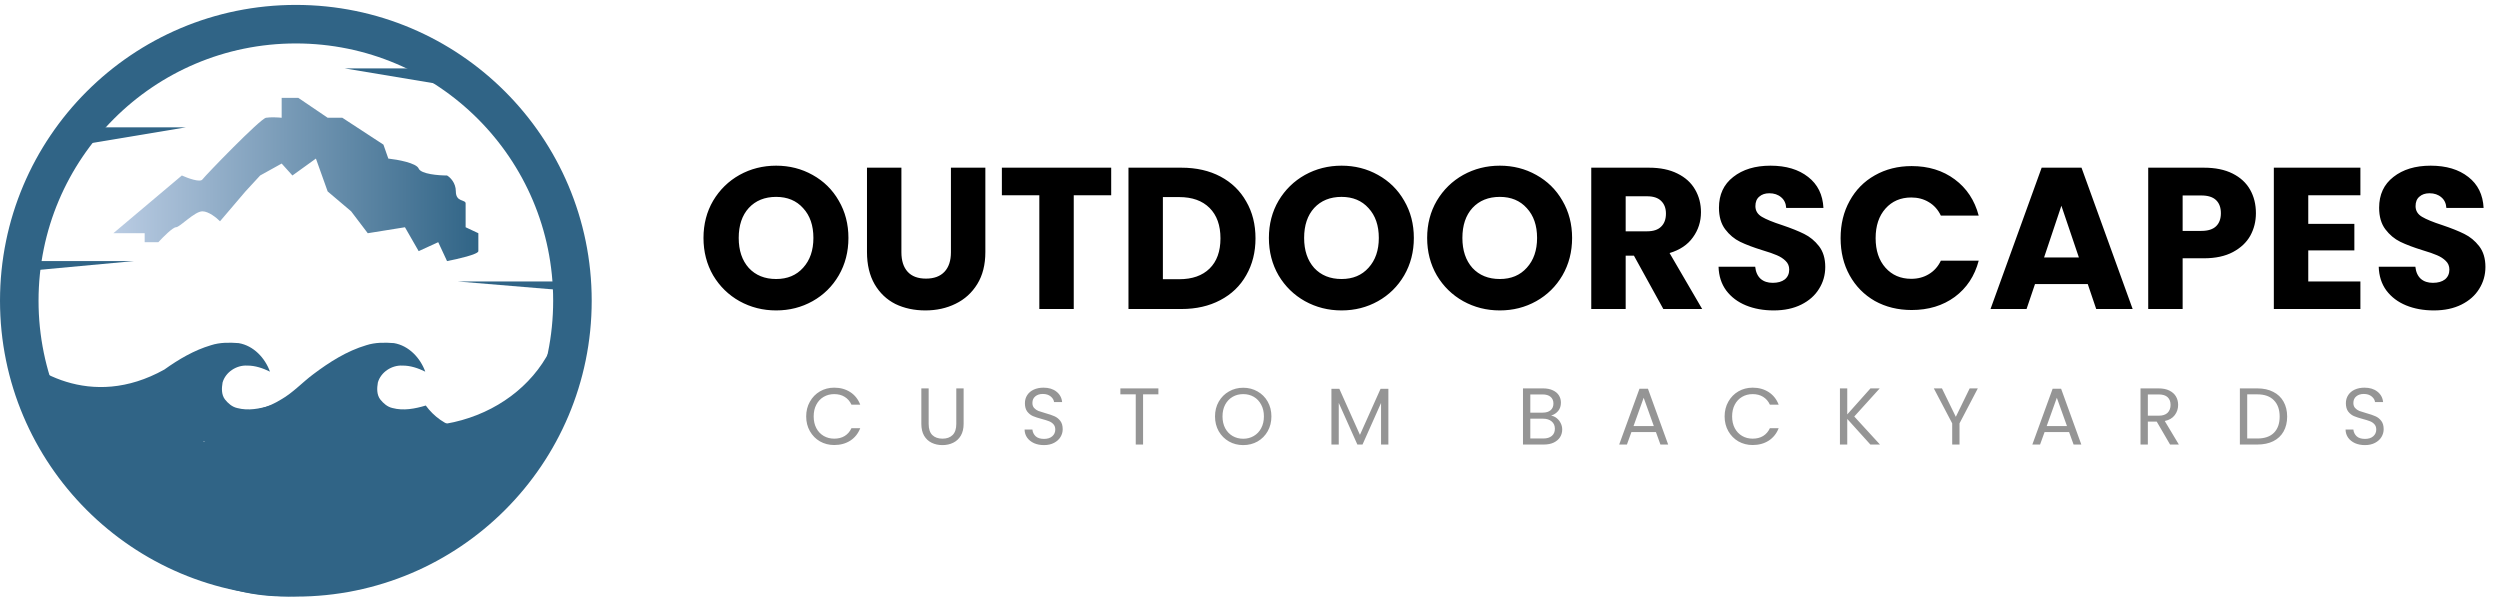 <?xml version="1.0" encoding="UTF-8"?> <svg xmlns="http://www.w3.org/2000/svg" width="296" height="71" viewBox="0 0 296 71" fill="none"><path d="M45.766 50.105C35.7 48.226 41.874 47.152 38.384 47.152C36.237 48.852 32.211 51.178 27.513 51.984C24.015 52.584 18.387 52.342 16.374 50.105L10.603 50.105L6.308 49.165L2.953 45.005C5.771 54.802 7.65 59.634 23.084 67.955C38.518 76.276 55.563 63.123 62.274 55.608C67.642 49.595 67.463 38.965 66.703 34.402C66.971 44.736 56.865 52.177 45.766 50.105Z" fill="#306486"></path><path d="M54.326 50.701C55.894 50.996 57.509 50.529 58.835 49.689C58.887 49.686 58.992 49.683 59.047 49.681C56.917 52.57 53.903 53.481 50.825 51.358C50.357 50.993 49.833 51.42 49.373 51.571C47.577 52.226 45.501 52.507 43.696 51.723C42.059 51.048 40.569 53.289 39.855 51.723C39.45 51.941 37.942 52.944 37.573 53.215C30.906 57.524 26.561 55.087 20.4 48.668L23.078 48.517C23.907 50.24 26.293 48.215 28.235 48.517C30 48.834 31.785 48.218 33.275 47.303C34.693 46.498 35.793 45.276 37.093 44.309C39.001 42.873 41.061 41.557 43.372 40.873C44.425 40.531 45.55 40.542 46.642 40.624C48.407 40.92 49.766 42.379 50.352 44.004C49.512 43.592 48.601 43.28 47.656 43.286C46.383 43.215 45.09 44.056 44.739 45.293C44.624 45.956 44.591 46.726 45.022 47.293C45.393 47.756 45.87 48.18 46.469 48.311C47.775 48.66 49.142 48.395 50.411 48.014C51.364 49.312 52.738 50.332 54.326 50.701Z" fill="#306486"></path><path d="M35.939 50.701C37.507 50.996 39.122 50.529 40.448 49.689C40.501 49.686 40.605 49.683 40.66 49.681C38.53 52.57 35.516 53.481 32.438 51.358C31.97 50.993 31.446 51.42 30.986 51.571C29.19 52.226 27.114 52.507 25.309 51.723C23.672 51.048 22.457 56.637 21.742 55.071C21.338 55.289 19.555 52.944 19.186 53.215C13.525 56.874 9.538 55.669 4.692 51.291C3.851 50.533 4.263 48.108 3.421 47.091L3.355 47.018C3.378 47.042 3.4 47.066 3.421 47.091L4.692 48.517C4.967 49.09 5.415 49.249 5.961 49.216L4.692 45.293L0.854 40.682C0.837 40.663 0.821 40.643 0.805 40.624L0.854 40.682C3.447 43.773 10.711 48.63 19.46 43.755C21.156 42.541 22.975 41.468 24.985 40.873C26.038 40.531 27.164 40.542 28.255 40.624C30.02 40.92 31.38 42.379 31.965 44.004C31.125 43.592 30.215 43.28 29.269 43.286C27.996 43.215 26.704 44.056 26.352 45.293C26.237 45.956 26.204 46.726 26.635 47.293C27.006 47.756 27.483 48.18 28.082 48.311C29.389 48.66 30.756 48.395 32.024 48.014C32.977 49.312 34.351 50.332 35.939 50.701Z" fill="#306486"></path><circle cx="35.029" cy="35.61" r="32.747" stroke="#306486" stroke-width="4.563"></circle><path d="M21.531 20.778L13.421 27.613H17.128V28.674H18.75C19.291 28.084 20.465 26.906 20.836 26.906C21.299 26.906 23.037 25.021 23.964 25.021C24.706 25.021 25.663 25.806 26.05 26.199L29.062 22.664L30.8 20.778L33.349 19.364L34.623 20.778L37.404 18.775L38.794 22.664L41.575 25.021L43.544 27.613L47.947 26.906L49.569 29.734L51.886 28.674L52.929 30.913C54.165 30.677 56.637 30.111 56.637 29.734V27.613L55.13 26.906V24.078C55.13 23.607 53.972 23.96 53.972 22.664C53.972 21.627 53.277 20.975 52.929 20.778C51.925 20.778 49.847 20.613 49.569 19.953C49.291 19.293 47.059 18.893 45.977 18.775L45.398 17.125L40.532 13.943H38.794L35.318 11.586H33.349V13.943C32.963 13.904 32.051 13.849 31.495 13.943C30.8 14.061 24.312 20.778 23.964 21.25C23.686 21.627 22.226 21.093 21.531 20.778Z" fill="url(#paint0_linear_13110_22)"></path><path d="M22.011 15.076H11.945L9.932 17.089L22.011 15.076Z" fill="#306486"></path><path d="M15.836 30.913H3.758L1.342 32.255L15.836 30.913Z" fill="#306486"></path><path d="M54.222 33.329H67.866L68.716 34.536L54.222 33.329Z" fill="#306486"></path><path d="M40.8 8.097H50.866L52.879 10.11L40.8 8.097Z" fill="#306486"></path><path d="M91.897 36.754C90.324 36.754 88.878 36.388 87.559 35.657C86.256 34.926 85.216 33.91 84.437 32.606C83.674 31.288 83.293 29.81 83.293 28.173C83.293 26.536 83.674 25.067 84.437 23.764C85.216 22.46 86.256 21.444 87.559 20.712C88.878 19.982 90.324 19.616 91.897 19.616C93.471 19.616 94.909 19.982 96.212 20.712C97.531 21.444 98.564 22.46 99.31 23.764C100.073 25.067 100.454 26.536 100.454 28.173C100.454 29.81 100.073 31.288 99.31 32.606C98.548 33.91 97.515 34.926 96.212 35.657C94.909 36.388 93.471 36.754 91.897 36.754ZM91.897 33.035C93.232 33.035 94.297 32.591 95.091 31.701C95.902 30.811 96.307 29.635 96.307 28.173C96.307 26.695 95.902 25.519 95.091 24.645C94.297 23.756 93.232 23.311 91.897 23.311C90.547 23.311 89.466 23.748 88.656 24.622C87.861 25.495 87.464 26.679 87.464 28.173C87.464 29.651 87.861 30.835 88.656 31.725C89.466 32.599 90.547 33.035 91.897 33.035ZM106.726 19.854V29.865C106.726 30.866 106.973 31.637 107.465 32.177C107.958 32.718 108.681 32.988 109.634 32.988C110.588 32.988 111.319 32.718 111.827 32.177C112.336 31.637 112.59 30.866 112.59 29.865V19.854H116.666V29.842C116.666 31.335 116.348 32.599 115.712 33.631C115.077 34.664 114.219 35.443 113.138 35.967C112.074 36.492 110.882 36.754 109.563 36.754C108.244 36.754 107.06 36.5 106.011 35.991C104.978 35.467 104.16 34.688 103.556 33.655C102.952 32.606 102.651 31.335 102.651 29.842V19.854H106.726ZM131.565 19.854V23.12H127.132V36.587H123.056V23.12H118.622V19.854H131.565ZM139.879 19.854C141.643 19.854 143.185 20.204 144.503 20.903C145.822 21.602 146.839 22.588 147.554 23.859C148.285 25.114 148.651 26.568 148.651 28.221C148.651 29.857 148.285 31.311 147.554 32.583C146.839 33.854 145.814 34.839 144.48 35.538C143.161 36.237 141.627 36.587 139.879 36.587H133.611V19.854H139.879ZM139.617 33.059C141.159 33.059 142.358 32.638 143.216 31.796C144.074 30.954 144.503 29.762 144.503 28.221C144.503 26.679 144.074 25.48 143.216 24.622C142.358 23.764 141.159 23.334 139.617 23.334H137.686V33.059H139.617ZM158.842 36.754C157.269 36.754 155.823 36.388 154.504 35.657C153.201 34.926 152.16 33.91 151.382 32.606C150.619 31.288 150.237 29.81 150.237 28.173C150.237 26.536 150.619 25.067 151.382 23.764C152.16 22.46 153.201 21.444 154.504 20.712C155.823 19.982 157.269 19.616 158.842 19.616C160.415 19.616 161.853 19.982 163.156 20.712C164.475 21.444 165.508 22.46 166.255 23.764C167.018 25.067 167.399 26.536 167.399 28.173C167.399 29.81 167.018 31.288 166.255 32.606C165.492 33.91 164.459 34.926 163.156 35.657C161.853 36.388 160.415 36.754 158.842 36.754ZM158.842 33.035C160.177 33.035 161.242 32.591 162.036 31.701C162.846 30.811 163.252 29.635 163.252 28.173C163.252 26.695 162.846 25.519 162.036 24.645C161.242 23.756 160.177 23.311 158.842 23.311C157.491 23.311 156.411 23.748 155.6 24.622C154.806 25.495 154.409 26.679 154.409 28.173C154.409 29.651 154.806 30.835 155.6 31.725C156.411 32.599 157.491 33.035 158.842 33.035ZM177.58 36.754C176.007 36.754 174.561 36.388 173.242 35.657C171.939 34.926 170.898 33.91 170.119 32.606C169.357 31.288 168.975 29.81 168.975 28.173C168.975 26.536 169.357 25.067 170.119 23.764C170.898 22.46 171.939 21.444 173.242 20.712C174.561 19.982 176.007 19.616 177.58 19.616C179.153 19.616 180.591 19.982 181.894 20.712C183.213 21.444 184.246 22.46 184.993 23.764C185.756 25.067 186.137 26.536 186.137 28.173C186.137 29.81 185.756 31.288 184.993 32.606C184.23 33.91 183.197 34.926 181.894 35.657C180.591 36.388 179.153 36.754 177.58 36.754ZM177.58 33.035C178.915 33.035 179.979 32.591 180.774 31.701C181.584 30.811 181.99 29.635 181.99 28.173C181.99 26.695 181.584 25.519 180.774 24.645C179.979 23.756 178.915 23.311 177.58 23.311C176.229 23.311 175.149 23.748 174.338 24.622C173.544 25.495 173.147 26.679 173.147 28.173C173.147 29.651 173.544 30.835 174.338 31.725C175.149 32.599 176.229 33.035 177.58 33.035ZM196.938 36.587L193.458 30.271H192.48V36.587H188.405V19.854H195.245C196.564 19.854 197.685 20.085 198.606 20.546C199.544 21.006 200.243 21.642 200.704 22.453C201.165 23.247 201.395 24.137 201.395 25.122C201.395 26.234 201.077 27.228 200.442 28.102C199.822 28.976 198.9 29.595 197.677 29.961L201.538 36.587H196.938ZM192.48 27.387H195.007C195.754 27.387 196.31 27.204 196.675 26.838C197.057 26.473 197.248 25.956 197.248 25.289C197.248 24.653 197.057 24.153 196.675 23.787C196.31 23.422 195.754 23.239 195.007 23.239H192.48V27.387ZM210.008 36.754C208.784 36.754 207.688 36.555 206.718 36.158C205.749 35.761 204.971 35.173 204.383 34.394C203.811 33.615 203.509 32.678 203.477 31.582H207.815C207.878 32.201 208.093 32.678 208.458 33.012C208.824 33.33 209.301 33.488 209.889 33.488C210.492 33.488 210.969 33.353 211.319 33.083C211.668 32.797 211.843 32.408 211.843 31.915C211.843 31.502 211.7 31.16 211.414 30.89C211.144 30.62 210.802 30.398 210.389 30.223C209.992 30.048 209.42 29.849 208.673 29.627C207.592 29.293 206.711 28.96 206.027 28.626C205.344 28.292 204.756 27.8 204.263 27.148C203.771 26.497 203.525 25.646 203.525 24.598C203.525 23.041 204.089 21.825 205.217 20.951C206.345 20.061 207.815 19.616 209.626 19.616C211.47 19.616 212.955 20.061 214.084 20.951C215.212 21.825 215.816 23.048 215.895 24.622H211.486C211.454 24.081 211.255 23.66 210.89 23.358C210.524 23.041 210.055 22.882 209.483 22.882C208.991 22.882 208.594 23.017 208.292 23.287C207.99 23.541 207.839 23.914 207.839 24.407C207.839 24.947 208.093 25.368 208.601 25.67C209.11 25.972 209.905 26.298 210.985 26.648C212.066 27.013 212.94 27.363 213.607 27.696C214.29 28.03 214.878 28.515 215.371 29.15C215.863 29.786 216.11 30.604 216.11 31.605C216.11 32.559 215.863 33.425 215.371 34.203C214.894 34.982 214.195 35.602 213.273 36.063C212.352 36.523 211.263 36.754 210.008 36.754ZM217.927 28.197C217.927 26.544 218.284 25.074 218.999 23.787C219.714 22.484 220.708 21.475 221.979 20.76C223.266 20.029 224.72 19.664 226.341 19.664C228.327 19.664 230.027 20.188 231.442 21.237C232.856 22.286 233.801 23.716 234.278 25.527H229.797C229.463 24.828 228.987 24.296 228.367 23.93C227.763 23.565 227.072 23.382 226.293 23.382C225.038 23.382 224.021 23.819 223.242 24.693C222.464 25.567 222.074 26.735 222.074 28.197C222.074 29.659 222.464 30.827 223.242 31.701C224.021 32.575 225.038 33.012 226.293 33.012C227.072 33.012 227.763 32.829 228.367 32.464C228.987 32.098 229.463 31.566 229.797 30.866H234.278C233.801 32.678 232.856 34.108 231.442 35.157C230.027 36.19 228.327 36.706 226.341 36.706C224.72 36.706 223.266 36.349 221.979 35.634C220.708 34.903 219.714 33.894 218.999 32.606C218.284 31.319 217.927 29.849 217.927 28.197ZM247.19 33.631H240.945L239.944 36.587H235.678L241.732 19.854H246.451L252.506 36.587H248.191L247.19 33.631ZM246.141 30.485L244.068 24.359L242.018 30.485H246.141ZM267.1 25.241C267.1 26.211 266.878 27.101 266.433 27.911C265.988 28.705 265.305 29.349 264.383 29.842C263.461 30.334 262.317 30.581 260.951 30.581H258.424V36.587H254.348V19.854H260.951C262.285 19.854 263.414 20.085 264.335 20.546C265.257 21.006 265.948 21.642 266.409 22.453C266.87 23.263 267.1 24.192 267.1 25.241ZM260.641 27.339C261.419 27.339 261.999 27.156 262.381 26.791C262.762 26.425 262.953 25.909 262.953 25.241C262.953 24.574 262.762 24.057 262.381 23.692C261.999 23.326 261.419 23.144 260.641 23.144H258.424V27.339H260.641ZM273.298 23.12V26.505H278.756V29.651H273.298V33.322H279.471V36.587H269.222V19.854H279.471V23.12H273.298ZM288.172 36.754C286.948 36.754 285.852 36.555 284.883 36.158C283.913 35.761 283.135 35.173 282.547 34.394C281.975 33.615 281.673 32.678 281.641 31.582H285.979C286.043 32.201 286.257 32.678 286.623 33.012C286.988 33.33 287.465 33.488 288.053 33.488C288.656 33.488 289.133 33.353 289.483 33.083C289.832 32.797 290.007 32.408 290.007 31.915C290.007 31.502 289.864 31.16 289.578 30.89C289.308 30.62 288.966 30.398 288.553 30.223C288.156 30.048 287.584 29.849 286.837 29.627C285.756 29.293 284.875 28.96 284.191 28.626C283.508 28.292 282.92 27.8 282.427 27.148C281.935 26.497 281.689 25.646 281.689 24.598C281.689 23.041 282.253 21.825 283.381 20.951C284.509 20.061 285.979 19.616 287.79 19.616C289.634 19.616 291.119 20.061 292.248 20.951C293.376 21.825 293.98 23.048 294.059 24.622H289.65C289.618 24.081 289.419 23.66 289.054 23.358C288.688 23.041 288.219 22.882 287.647 22.882C287.155 22.882 286.758 23.017 286.456 23.287C286.154 23.541 286.003 23.914 286.003 24.407C286.003 24.947 286.257 25.368 286.766 25.67C287.274 25.972 288.069 26.298 289.149 26.648C290.23 27.013 291.104 27.363 291.771 27.696C292.454 28.03 293.042 28.515 293.535 29.15C294.027 29.786 294.274 30.604 294.274 31.605C294.274 32.559 294.027 33.425 293.535 34.203C293.058 34.982 292.359 35.602 291.437 36.063C290.516 36.523 289.427 36.754 288.172 36.754Z" fill="black"></path><path d="M95.452 49.305C95.452 48.656 95.598 48.074 95.891 47.559C96.183 47.038 96.581 46.631 97.083 46.338C97.592 46.046 98.154 45.9 98.771 45.9C99.496 45.9 100.129 46.075 100.669 46.424C101.21 46.774 101.604 47.27 101.852 47.912H100.812C100.628 47.511 100.361 47.203 100.011 46.987C99.668 46.771 99.254 46.663 98.771 46.663C98.307 46.663 97.891 46.771 97.522 46.987C97.153 47.203 96.864 47.511 96.654 47.912C96.444 48.306 96.339 48.77 96.339 49.305C96.339 49.832 96.444 50.297 96.654 50.697C96.864 51.091 97.153 51.397 97.522 51.613C97.891 51.829 98.307 51.937 98.771 51.937C99.254 51.937 99.668 51.832 100.011 51.622C100.361 51.406 100.628 51.098 100.812 50.697H101.852C101.604 51.333 101.21 51.826 100.669 52.175C100.129 52.519 99.496 52.691 98.771 52.691C98.154 52.691 97.592 52.547 97.083 52.261C96.581 51.969 96.183 51.565 95.891 51.05C95.598 50.535 95.452 49.953 95.452 49.305ZM109.954 45.986V50.192C109.954 50.783 110.097 51.222 110.383 51.508C110.676 51.794 111.079 51.937 111.594 51.937C112.103 51.937 112.5 51.794 112.787 51.508C113.079 51.222 113.225 50.783 113.225 50.192V45.986H114.093V50.182C114.093 50.735 113.982 51.203 113.759 51.584C113.537 51.959 113.235 52.239 112.853 52.423C112.478 52.608 112.055 52.7 111.585 52.7C111.114 52.7 110.688 52.608 110.307 52.423C109.932 52.239 109.633 51.959 109.41 51.584C109.194 51.203 109.086 50.735 109.086 50.182V45.986H109.954ZM123.61 52.7C123.171 52.7 122.777 52.624 122.427 52.471C122.084 52.312 121.814 52.096 121.617 51.823C121.419 51.543 121.318 51.222 121.311 50.859H122.237C122.268 51.171 122.395 51.435 122.618 51.651C122.847 51.861 123.178 51.966 123.61 51.966C124.023 51.966 124.348 51.864 124.583 51.66C124.824 51.451 124.945 51.184 124.945 50.859C124.945 50.605 124.875 50.398 124.735 50.239C124.595 50.08 124.421 49.959 124.211 49.877C124.001 49.794 123.718 49.705 123.362 49.61C122.923 49.495 122.57 49.381 122.303 49.267C122.043 49.152 121.817 48.974 121.626 48.732C121.442 48.484 121.35 48.154 121.35 47.74C121.35 47.378 121.442 47.057 121.626 46.777C121.81 46.497 122.068 46.281 122.399 46.129C122.736 45.976 123.12 45.9 123.553 45.9C124.176 45.9 124.685 46.055 125.079 46.367C125.479 46.679 125.705 47.092 125.756 47.607H124.802C124.77 47.353 124.637 47.13 124.402 46.939C124.166 46.742 123.855 46.644 123.467 46.644C123.104 46.644 122.809 46.739 122.58 46.93C122.351 47.114 122.237 47.375 122.237 47.712C122.237 47.953 122.303 48.151 122.437 48.303C122.577 48.456 122.745 48.573 122.942 48.656C123.146 48.732 123.429 48.821 123.791 48.923C124.23 49.044 124.583 49.165 124.85 49.285C125.117 49.4 125.346 49.581 125.537 49.829C125.727 50.071 125.823 50.401 125.823 50.821C125.823 51.145 125.737 51.451 125.565 51.737C125.393 52.023 125.139 52.255 124.802 52.433C124.465 52.611 124.068 52.7 123.61 52.7ZM137.153 45.986V46.691H135.34V52.633H134.473V46.691H132.651V45.986H137.153ZM147.196 52.7C146.579 52.7 146.016 52.557 145.508 52.271C144.999 51.978 144.595 51.575 144.296 51.059C144.004 50.538 143.858 49.953 143.858 49.305C143.858 48.656 144.004 48.074 144.296 47.559C144.595 47.038 144.999 46.634 145.508 46.348C146.016 46.055 146.579 45.909 147.196 45.909C147.819 45.909 148.385 46.055 148.894 46.348C149.402 46.634 149.803 47.035 150.095 47.55C150.388 48.065 150.534 48.65 150.534 49.305C150.534 49.959 150.388 50.544 150.095 51.059C149.803 51.575 149.402 51.978 148.894 52.271C148.385 52.557 147.819 52.7 147.196 52.7ZM147.196 51.947C147.66 51.947 148.077 51.839 148.445 51.622C148.821 51.406 149.113 51.098 149.323 50.697C149.539 50.297 149.647 49.832 149.647 49.305C149.647 48.77 149.539 48.306 149.323 47.912C149.113 47.511 148.824 47.203 148.455 46.987C148.086 46.771 147.666 46.663 147.196 46.663C146.725 46.663 146.306 46.771 145.937 46.987C145.568 47.203 145.276 47.511 145.059 47.912C144.85 48.306 144.745 48.77 144.745 49.305C144.745 49.832 144.85 50.297 145.059 50.697C145.276 51.098 145.568 51.406 145.937 51.622C146.312 51.839 146.732 51.947 147.196 51.947ZM164.384 46.033V52.633H163.516V47.712L161.323 52.633H160.712L158.509 47.702V52.633H157.641V46.033H158.576L161.017 51.489L163.459 46.033H164.384ZM183.65 49.209C183.891 49.247 184.111 49.346 184.308 49.505C184.511 49.664 184.67 49.861 184.785 50.096C184.905 50.331 184.966 50.583 184.966 50.85C184.966 51.187 184.88 51.492 184.708 51.765C184.537 52.032 184.285 52.245 183.955 52.404C183.63 52.557 183.246 52.633 182.801 52.633H180.321V45.986H182.705C183.157 45.986 183.541 46.062 183.859 46.214C184.177 46.361 184.416 46.561 184.575 46.815C184.734 47.07 184.813 47.356 184.813 47.674C184.813 48.068 184.705 48.395 184.489 48.656C184.279 48.91 183.999 49.095 183.65 49.209ZM181.189 48.856H182.648C183.055 48.856 183.37 48.761 183.592 48.57C183.815 48.38 183.926 48.116 183.926 47.779C183.926 47.442 183.815 47.178 183.592 46.987C183.37 46.796 183.049 46.701 182.629 46.701H181.189V48.856ZM182.724 51.918C183.157 51.918 183.494 51.816 183.735 51.613C183.977 51.409 184.098 51.126 184.098 50.764C184.098 50.395 183.971 50.106 183.716 49.896C183.462 49.68 183.122 49.572 182.696 49.572H181.189V51.918H182.724ZM196.061 51.155H193.161L192.627 52.633H191.712L194.115 46.024H195.116L197.51 52.633H196.595L196.061 51.155ZM195.813 50.449L194.611 47.092L193.409 50.449H195.813ZM204.195 49.305C204.195 48.656 204.341 48.074 204.633 47.559C204.926 47.038 205.323 46.631 205.826 46.338C206.334 46.046 206.897 45.9 207.514 45.9C208.239 45.9 208.871 46.075 209.412 46.424C209.952 46.774 210.347 47.27 210.595 47.912H209.555C209.371 47.511 209.103 47.203 208.754 46.987C208.41 46.771 207.997 46.663 207.514 46.663C207.05 46.663 206.633 46.771 206.264 46.987C205.896 47.203 205.606 47.511 205.396 47.912C205.187 48.306 205.082 48.77 205.082 49.305C205.082 49.832 205.187 50.297 205.396 50.697C205.606 51.091 205.896 51.397 206.264 51.613C206.633 51.829 207.05 51.937 207.514 51.937C207.997 51.937 208.41 51.832 208.754 51.622C209.103 51.406 209.371 51.098 209.555 50.697H210.595C210.347 51.333 209.952 51.826 209.412 52.175C208.871 52.519 208.239 52.691 207.514 52.691C206.897 52.691 206.334 52.547 205.826 52.261C205.323 51.969 204.926 51.565 204.633 51.05C204.341 50.535 204.195 49.953 204.195 49.305ZM221.453 52.633L218.715 49.6V52.633H217.848V45.986H218.715V49.066L221.462 45.986H222.559L219.545 49.314L222.588 52.633H221.453ZM234.173 45.986L232.007 50.125V52.633H231.14V50.125L228.965 45.986H229.928L231.569 49.352L233.209 45.986H234.173ZM244.979 51.155H242.079L241.545 52.633H240.629L243.033 46.024H244.034L246.428 52.633H245.513L244.979 51.155ZM244.731 50.449L243.529 47.092L242.327 50.449H244.731ZM256.937 52.633L255.354 49.915H254.305V52.633H253.437V45.986H255.583C256.085 45.986 256.508 46.071 256.851 46.243C257.201 46.415 257.462 46.647 257.633 46.939C257.805 47.232 257.891 47.566 257.891 47.941C257.891 48.398 257.757 48.802 257.49 49.152C257.23 49.502 256.835 49.734 256.308 49.848L257.977 52.633H256.937ZM254.305 49.219H255.583C256.053 49.219 256.406 49.104 256.642 48.875C256.877 48.64 256.994 48.329 256.994 47.941C256.994 47.547 256.877 47.241 256.642 47.025C256.413 46.809 256.06 46.701 255.583 46.701H254.305V49.219ZM267.27 45.986C267.995 45.986 268.621 46.122 269.149 46.396C269.683 46.663 270.09 47.047 270.37 47.55C270.656 48.052 270.799 48.643 270.799 49.324C270.799 50.004 270.656 50.595 270.37 51.098C270.09 51.594 269.683 51.975 269.149 52.242C268.621 52.503 267.995 52.633 267.27 52.633H265.201V45.986H267.27ZM267.27 51.918C268.129 51.918 268.784 51.692 269.235 51.241C269.687 50.783 269.912 50.144 269.912 49.324C269.912 48.497 269.683 47.852 269.226 47.388C268.774 46.923 268.122 46.691 267.27 46.691H266.069V51.918H267.27ZM280.013 52.7C279.574 52.7 279.18 52.624 278.83 52.471C278.487 52.312 278.217 52.096 278.02 51.823C277.822 51.543 277.721 51.222 277.714 50.859H278.639C278.671 51.171 278.798 51.435 279.021 51.651C279.25 51.861 279.581 51.966 280.013 51.966C280.426 51.966 280.75 51.864 280.986 51.66C281.227 51.451 281.348 51.184 281.348 50.859C281.348 50.605 281.278 50.398 281.138 50.239C280.998 50.08 280.824 49.959 280.614 49.877C280.404 49.794 280.121 49.705 279.765 49.61C279.326 49.495 278.973 49.381 278.706 49.267C278.446 49.152 278.22 48.974 278.029 48.732C277.845 48.484 277.752 48.154 277.752 47.74C277.752 47.378 277.845 47.057 278.029 46.777C278.213 46.497 278.471 46.281 278.802 46.129C279.139 45.976 279.523 45.9 279.956 45.9C280.579 45.9 281.087 46.055 281.482 46.367C281.882 46.679 282.108 47.092 282.159 47.607H281.205C281.173 47.353 281.04 47.13 280.805 46.939C280.569 46.742 280.258 46.644 279.87 46.644C279.507 46.644 279.212 46.739 278.983 46.93C278.754 47.114 278.639 47.375 278.639 47.712C278.639 47.953 278.706 48.151 278.84 48.303C278.98 48.456 279.148 48.573 279.345 48.656C279.549 48.732 279.832 48.821 280.194 48.923C280.633 49.044 280.986 49.165 281.253 49.285C281.52 49.4 281.749 49.581 281.94 49.829C282.13 50.071 282.226 50.401 282.226 50.821C282.226 51.145 282.14 51.451 281.968 51.737C281.796 52.023 281.542 52.255 281.205 52.433C280.868 52.611 280.471 52.7 280.013 52.7Z" fill="#959595"></path><defs><linearGradient id="paint0_linear_13110_22" x1="13.421" y1="21.25" x2="56.637" y2="21.25" gradientUnits="userSpaceOnUse"><stop stop-color="#BACCE3"></stop><stop offset="1" stop-color="#306486"></stop></linearGradient></defs></svg> 